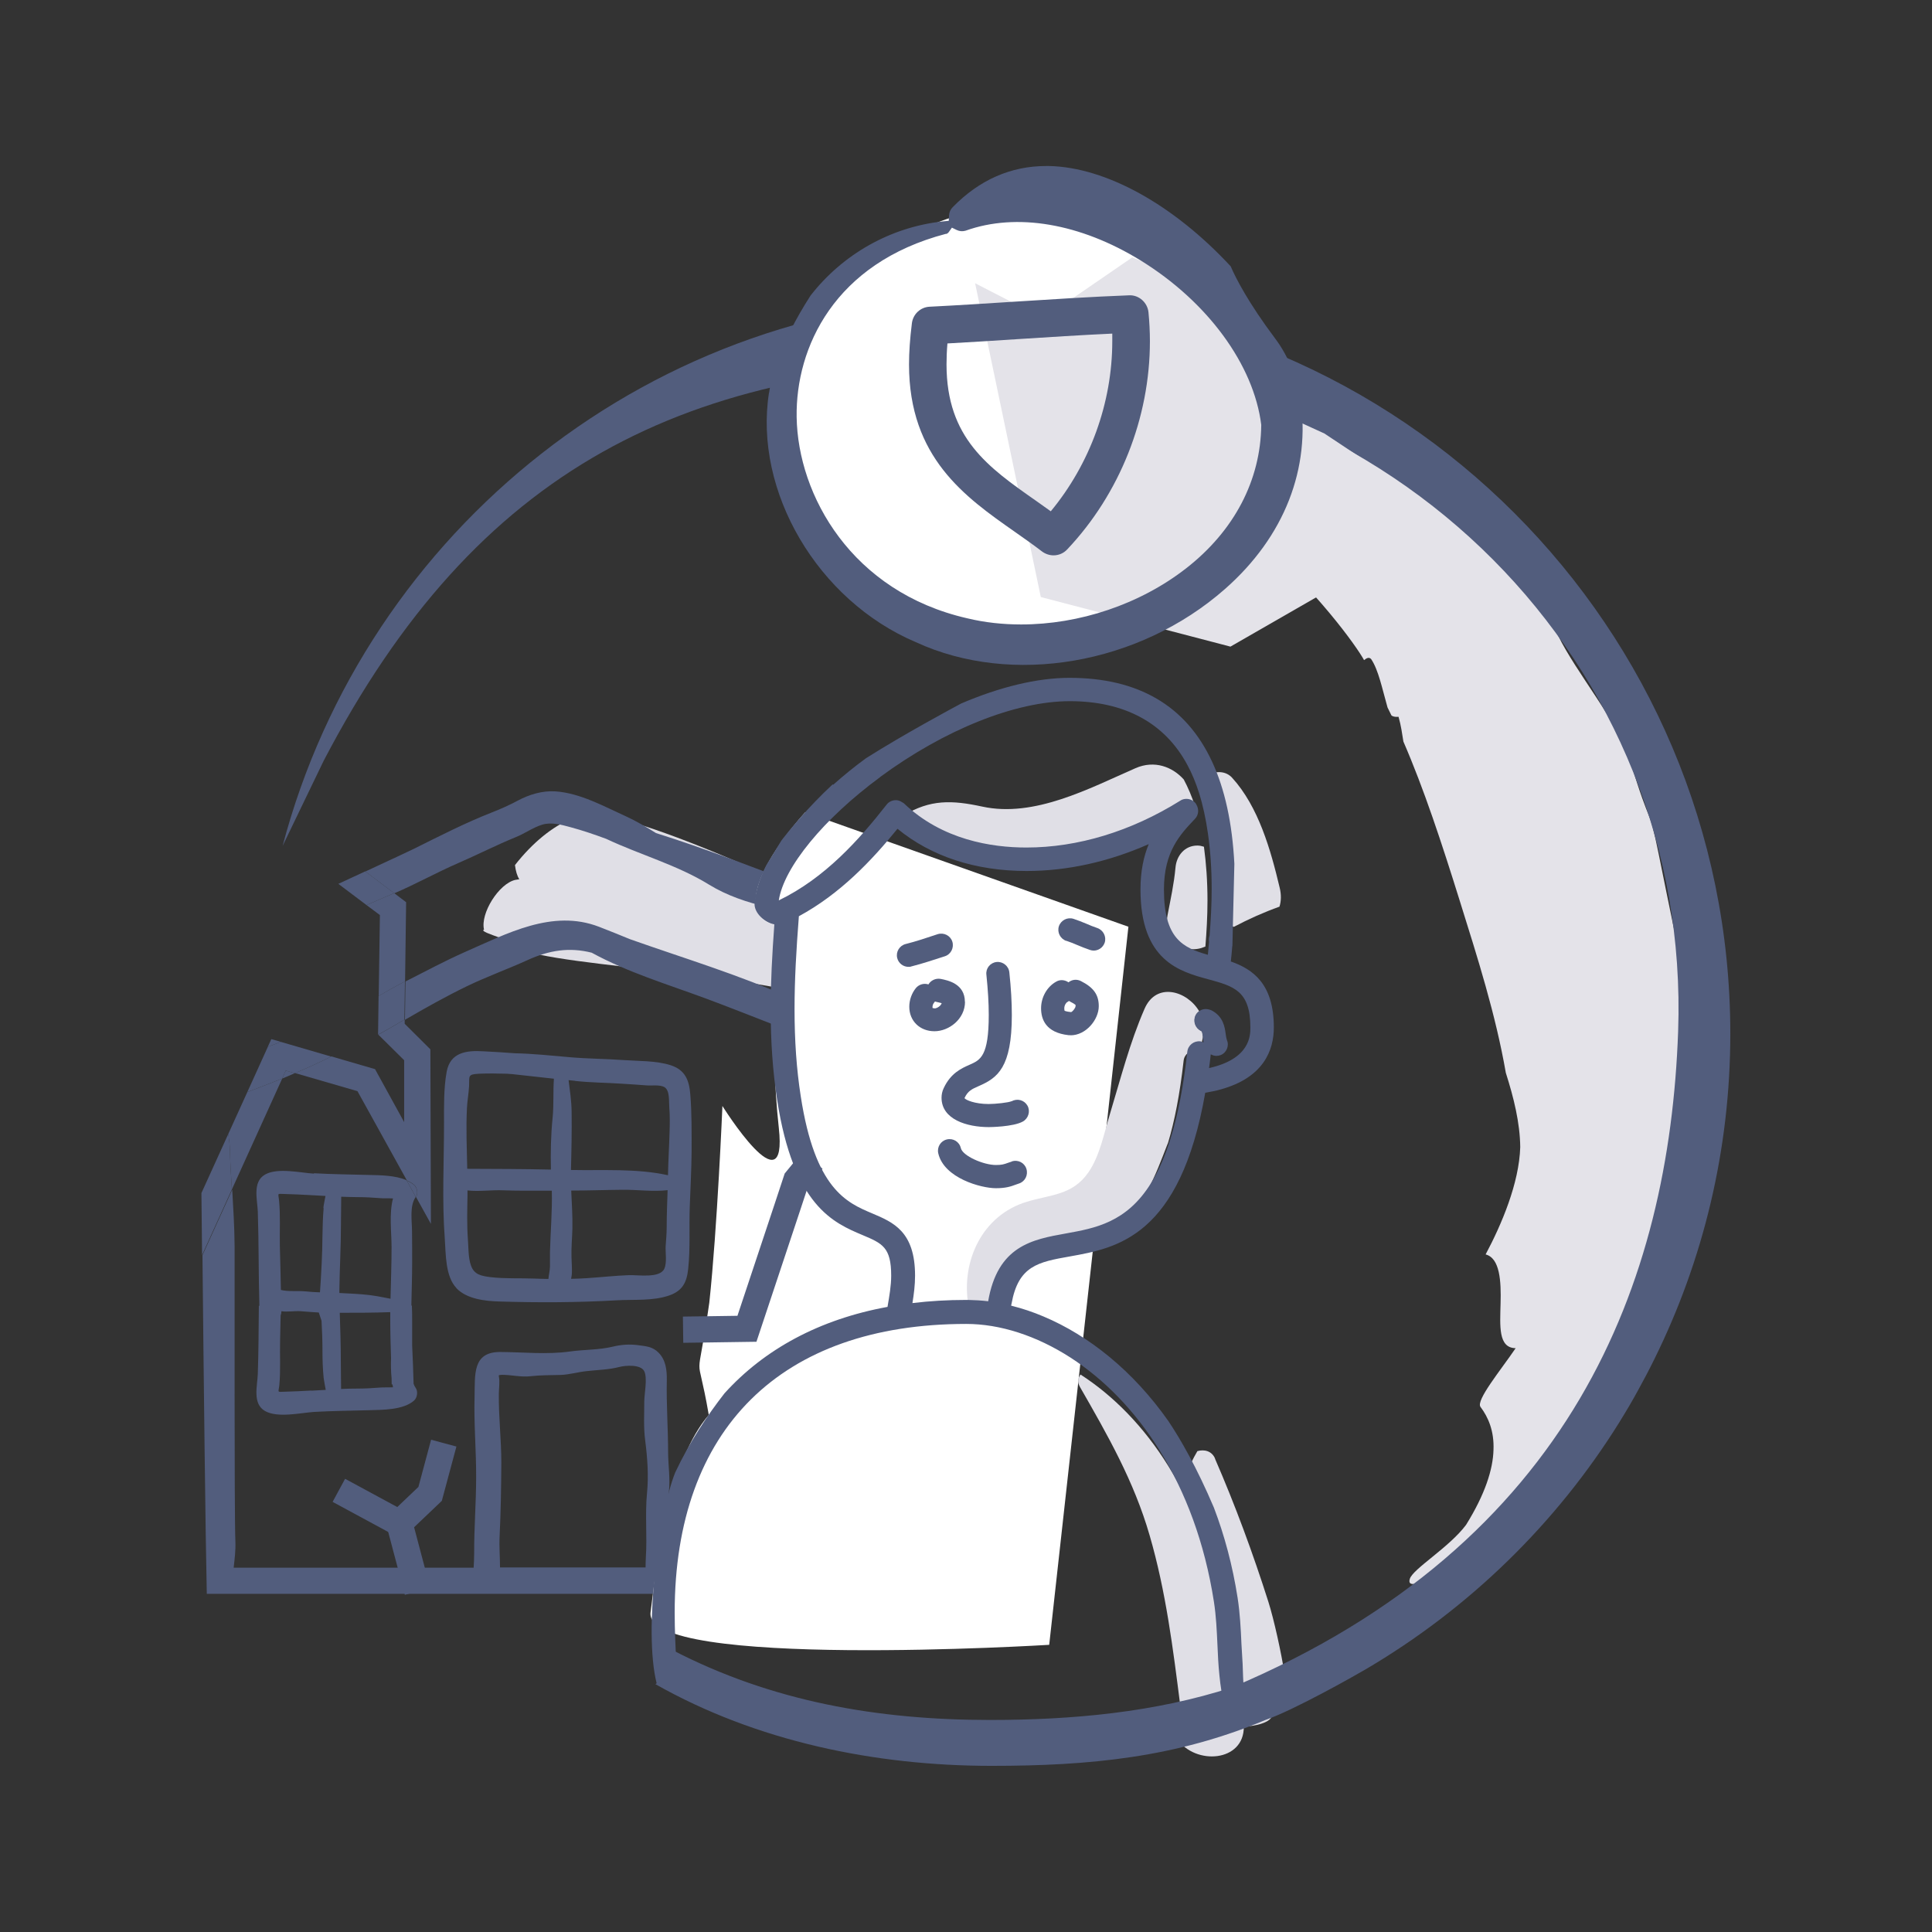 <?xml version="1.0" encoding="UTF-8"?><svg id="Layer_11" xmlns="http://www.w3.org/2000/svg" viewBox="0 0 147.33 147.33"><rect x="0" y="0" width="147.33" height="147.33" fill="#333333" stroke="none"/><defs><style>.cls-1,.cls-2{fill:none;}.cls-3{fill:#fff;}.cls-2{stroke:#525d7d;stroke-miterlimit:10;stroke-width:2px;}.cls-4{fill:#e4e3e9;}.cls-5{fill:#525d7d;}.cls-6{fill:#e0dfe6;}</style></defs><path class="cls-6" d="M39.32,72.23c3,1.67,21.36,1.83,27.97,5.53.02-.44,3.95,1.64,3.92,1.23.6.47,2.81,1.93,2.92,2.89,1.26.71,4.95,2.86,4.9,2.96.15.08.29.16.43.25.88-2.28,1.75-4.13,2.64-5.65-13.55-8.42-27.24-14.83-34.3-16.86-.04-.01-.09-.03-.12-.05-2.38-1.43-5.72.01-8.41,3.44.06.46.16.81.33,1.08-.1.02-.2.03-.31.05-1.25.29-2.67,2.55-2.38,3.79-.55.21,2.97.99,2.42,1.35ZM70.56,74.02c-1.11-.79-2.39-1.72-3.77-2.57,2.21.9,4.35,2.25,6.06,4.13,0,.02-.02.03-.02.05-.77-.6-1.57-1.12-2.27-1.61Z"/><path class="cls-1" d="M47.5,90.74c-1.32.02-2.62.07-3.94.06.04.97.11,1.94.09,2.9-.01.73-.09,1.44-.07,2.17.01.42.05.84.03,1.26,0,.07-.03.24-.06.4.41-.01.81-.03,1.21-.05,1.07-.07,2.13-.19,3.2-.23.74-.02,2.36.24,2.7-.49.21-.46.07-1.21.1-1.69.02-.49.07-.97.08-1.46,0-.95.05-1.89.07-2.83-1.13.12-2.28-.04-3.41-.03Z"/><path class="cls-1" d="M43.55,89.23c2.48.04,4.97-.13,7.4.4.02-1.1.08-2.2.12-3.3.02-.62.03-1.23-.02-1.85-.04-.47.05-1.3-.36-1.56-.34-.21-.99-.11-1.36-.14-.64-.05-1.28-.09-1.92-.13-1.18-.08-2.36-.08-3.54-.21-.16-.02-.33-.04-.49-.05.09.8.22,1.59.23,2.39.02,1.48-.01,2.98-.05,4.46Z"/><path class="cls-1" d="M42.02,89.19c-.04-1.31,0-2.68.13-3.94.1-1.01.03-2,.1-2.99-.91-.1-1.82-.19-2.72-.3-.29-.03-.58-.06-.87-.08-.71-.02-1.43-.04-2.13,0-.89.04-.71.18-.75.95-.03.55-.14,1.09-.16,1.64-.07,1.56,0,3.11.02,4.66,2.12,0,4.25,0,6.38.06Z"/><path class="cls-1" d="M38.36,90.76c-.82-.04-1.83.12-2.72.01,0,.14,0,.27,0,.41-.02,1.12-.05,2.21.03,3.32.05.62.02,1.42.24,2.01.25.69.79.78,1.47.87,1.09.14,2.24.08,3.33.11.36.01.73.02,1.1.03.03-.31.11-.64.12-.94.01-.38,0-.76,0-1.14.03-1.55.17-3.1.14-4.66-1.24,0-2.48.02-3.71-.03Z"/><path class="cls-1" d="M24.59,102.96c0-.75-.04-1.5-.07-2.25-.07-.19-.13-.39-.21-.63-.46-.02-.92-.06-1.38-.1-.48-.04-1,.07-1.47,0,0,.11-.03.22-.06.33-.01.62-.03,1.25-.04,1.87-.02,1.16.05,2.3-.06,3.45-.05.55-.19.51.38.49.69-.02,1.38-.05,2.06-.09.37-.02.73-.04,1.1-.06-.06-.35-.15-.73-.16-.92-.06-.7-.08-1.39-.09-2.1Z"/><path class="cls-1" d="M21.68,91.06c-.58-.02-.44-.06-.38.49.11,1.16.03,2.3.06,3.45.02,1.12.05,2.25.08,3.38.59.14,1.3.05,1.91.11.35.03.71.05,1.07.07.09-1.43.17-2.89.19-4.32,0-.71.02-1.39.09-2.1.02-.19.1-.57.16-.92-.37-.02-.73-.04-1.1-.06-.69-.04-1.37-.07-2.06-.09Z"/><path class="cls-1" d="M29.87,105.57c0-.16-.01-.33-.01-.49-.06-.5-.06-1.01-.04-1.51-.03-.97-.06-1.94-.06-2.91,0-.2,0-.4,0-.6-1.29.05-2.56.05-3.85.05.04,1.22.08,2.44.08,3.66,0,.71.02,1.43.02,2.14,0,0,0,0,0,.01.4-.01.8-.03,1.21-.03.61,0,1.19-.03,1.79-.08.19-.02.61,0,.96-.02-.02-.07-.02-.15-.04-.22h-.06Z"/><path class="cls-1" d="M32.81,80.03l.04,13.31-1.13-2.04s0,.02-.01.03c-.47.68-.28,1.81-.27,2.6,0,.79.01,1.57.01,2.36,0,1.1-.04,2.2-.06,3.3h.04c0,.44.02.87.02,1.31,0,.57,0,1.14,0,1.72.04.98.08,1.95.11,2.93.04.11.09.22.16.32.19.27.12.74-.12.96-.82.73-2.4.71-3.44.74-1.4.04-2.79.05-4.19.13-1.03.06-2.78.48-3.74-.07-.98-.56-.58-1.93-.55-2.83.05-1.73.06-3.46.08-5.19h.04c-.07-2.4-.05-4.8-.12-7.18-.03-.91-.43-2.27.55-2.83.96-.55,2.71-.14,3.74-.07,1.4.08,2.79.09,4.19.13.84.02,2.02.02,2.88.4l-3.77-6.81-4.76-1.38c-.32.13-.64.28-.96.41l-3.84,8.46c.08,1.42.17,2.84.18,4.27.02,2.2-.03,20.36.06,22.56.03.68-.06,1.34-.13,2h18.3c.02-.37.04-.73.04-1.12,0-1.92.15-3.83.15-5.76,0-2.06-.18-4.1-.12-6.16.05-1.67-.18-3.42,1.96-3.41,1.77.01,3.56.21,5.33-.04,1.08-.15,2.17-.11,3.22-.36.64-.15,1.3-.21,1.96-.12.59.08,1.09.1,1.55.56.57.57.66,1.34.64,2.11-.03,1.86.09,3.71.1,5.56,0,1,.17,1.94.06,2.95-.12,1.04-.04,2.08-.04,3.13,0,.89-.11,1.77-.19,2.65h1.63c-.05-.43-.09-.87-.1-1.3-.02-.81.08-1.74.7-2.31.39-.36.89-.57,1.42-.71-.96-.96-2.07-2.26-1.69-3.68.18-.67.67-1.13,1.3-1.39.38-.15.78-.23,1.19-.25.06,0,.12,0,.18,0-.01-.12-.02-.22-.03-.26,0-.08-.02-.16-.02-.24-.37-.46-.45-1.19-.45-1.8-.01-1.55,0-3.13.05-4.68.07-1.84.27-3.59.1-5.49-.11-1.13-.17-2.27.03-3.39.17-.98-.52-3.29.36-4.35.31-.37.8-.51,1.26-.55.58-.05,1.15-.17,1.74-.2,1.43-.06,2.9.06,4.34.07.73,0,1.46-.02,2.19.02,1.29.06,3.21-.25,3.38,1.45.1.94-.11,1.9-.19,2.84-.03.39-.03.76,0,1.13.04.76,0,2-.04,2.76-.14,2.16-.16,4.39-.48,6.55.78.21,1.43.71,1.94,1.37.08.1.33.57.56.94-.16-.54-.08-1.17-.07-1.74,0-.94.04-1.89.17-2.82.17-1.23.03-2.32-.02-3.53-.04-1.14.01-2.29.02-3.43.01-2.62.18-5.22.18-7.84,0-.96.07-1.91.14-2.87.03-.39.05-.81.13-1.2-2.64-.93-5.19-2.08-7.83-3.04-3.05-1.11-6.04-2.35-9.08-3.47-2.95-1.09-5.91-1.98-8.67-3.48-1.71-.43-3.23-.19-4.88.56-1.54.7-3.13,1.27-4.66,2.01-1.59.77-3.17,1.66-4.7,2.55v.32s1.96,1.95,1.96,1.95ZM33.86,85.7c0-1.28-.02-2.69.2-3.95.27-1.49,1.5-1.65,2.8-1.57.81.05,1.61.1,2.41.15,1.4.03,2.8.18,4.18.3,1.37.12,2.74.12,4.11.22,1.15.08,2.48.04,3.58.39,1.1.35,1.41,1.11,1.5,2.22.11,1.46.1,2.9.1,4.36,0,1.4-.09,2.8-.14,4.2-.06,1.58.05,3.16-.12,4.74-.11.99-.41,1.67-1.42,2.03-1.28.45-2.73.3-4.06.38-2.97.17-5.93.17-8.9.09-1.09-.03-2.49-.18-3.29-1.01-.86-.89-.81-2.58-.89-3.73-.21-2.92-.06-5.88-.06-8.81Z"/><path class="cls-1" d="M26.01,91.27s0,0,0,.01c0,.71-.02,1.42-.02,2.14,0,1.68-.09,3.34-.12,5.02,0,.06,0,.11,0,.17.76.03,1.56.07,2.31.16.54.06,1.06.18,1.59.28.03-1.31.07-2.62.08-3.93,0-1.12-.2-2.55.11-3.72-.34-.02-.76,0-.96-.02-.6-.05-1.18-.08-1.79-.08-.4,0-.81-.01-1.21-.03Z"/><path class="cls-1" d="M66.39,99.8c-.47.03-.95,0-1.4.03-.9.04-1.81.06-2.72.06-.02.82-.04,1.64-.02,2.46.01.6.16,1.46.09,2.21.39.09.75.23,1.08.45.14.09.31.31.47.44.04-.02.12-.07.2-.2.51-.78,1.33-1.38,2.24-1.55,0-.03-.02-.07-.02-.1-.09-.59,0-1.2.02-1.79.02-.67.04-1.34.05-2.01Z"/><path class="cls-1" d="M64.28,90.66c-.74,0-1.47,0-2.21.01-.14,2.43.26,4.9.24,7.34,0,.12,0,.24,0,.36,1.11.03,2.29-.06,3.42.06.28-.27.42-.4.7-.67,0-.66.14-1.31.14-1.96,0-.64-.17-1.27-.14-1.92.04-.95.36-2.14.3-3.16-.79.09-1.59-.07-2.42-.07Z"/><path class="cls-1" d="M56.84,99.75c-.02.94-.05,1.88-.1,2.82-.09,1.37.01,2.75-.01,4.12.14.12.2.18.34.3.36-.08.74-.08,1.11-.02.24.04.49.16.73.28,0-.18,0-.36.02-.53.09-.54.28-1.1.66-1.51.29-.31.66-.51,1.06-.63-.07-.94.07-2,.06-2.87,0-.63.01-1.25.04-1.88-.55-.03-1.09-.05-1.64-.04-.73.02-1.53.08-2.26-.05Z"/><path class="cls-1" d="M60.73,90.6c-.62.21-1.56-.06-2.31.05-.27.04-.5.16-.77.2-.26.03-.62-.1-.85,0-.1.05-.07.06-.02.39.06.33.01.76.02,1.09.02.69.03,1.38.03,2.07,0,1.26.02,2.52.02,3.77.73-.08,1.55.08,2.25.07.57,0,1.14.02,1.7.06.01-.37.02-.73.02-1.1,0-2.11-.35-4.37.06-6.46-.1-.08-.06-.05-.16-.13Z"/><path class="cls-1" d="M49.14,106.88c0-.58.25-1.77,0-2.3-.26-.54-1.42-.45-1.89-.33-.86.22-1.65.22-2.52.32-.66.07-1.31.27-1.98.29-.8.02-1.53.01-2.31.1-.7.08-1.44-.11-2.15-.11-.07,0-.16.02-.24.03,0,.04,0,.07,0,.09.09.4,0,.93,0,1.34-.02,1.76.2,3.48.19,5.24,0,1.88-.03,3.73-.13,5.6-.04.79.03,1.59.03,2.39h11.1c0-.25,0-.5.02-.75.1-1.64-.07-3.29.09-4.92.13-1.34.04-2.68-.14-4.01-.13-.98-.07-1.98-.07-2.97Z"/><path class="cls-1" d="M30.89,74.84s.05-.03.07-.04c1.48-.75,2.93-1.53,4.44-2.2,3.21-1.42,6.69-3.31,10.24-1.94.8.31,1.59.62,2.37.95,4.1,1.45,8.29,2.71,12.25,4.48,2.26,1.01,4.68,1.63,6.98,2.56,2.38.97,4.76,1.91,7.15,2.86.86.34,1.9.55,2.68,1.04.09,0,.19.02.28.03.13-.15.26-.42.36-.58.38-.62.66-1.23.9-1.91.32-.9.94-2.02.07-2.75-.47-.4-1.1-.55-1.66-.78-.61-.25-1.21-.55-1.82-.81-2.58-1.08-5.13-2.28-7.76-3.26-1.12-.42-2.26-.78-3.39-1.18-1.87-.66-3.58-1.68-5.54-2.14-1.56-.37-3.1-.88-4.47-1.72-2.43-1.5-5.25-2.27-7.84-3.49-.89-.33-1.79-.64-2.69-.88-.71-.19-1.47-.42-2.2-.2-.69.21-1.33.67-2.01.95-1.49.6-2.9,1.33-4.37,1.97-1.66.72-3.23,1.6-4.89,2.31l.91.69-.08,6.04Z"/><path class="cls-5" d="M23.95,89.5c-1.03-.06-2.78-.48-3.74.07-.98.56-.58,1.93-.55,2.83.08,2.39.05,4.79.12,7.18h-.04c-.02,1.73-.02,3.46-.08,5.19-.03.91-.43,2.27.55,2.83.96.55,2.71.14,3.74.07,1.4-.08,2.79-.09,4.19-.13,1.04-.03,2.62-.01,3.44-.74.24-.22.31-.69.12-.96-.07-.1-.12-.2-.16-.32-.02-.98-.07-1.95-.11-2.93,0-.57,0-1.14,0-1.72,0-.44,0-.87-.02-1.31h-.04c.02-1.1.06-2.2.06-3.3,0-.79,0-1.57-.01-2.36,0-.79-.2-1.92.27-2.6,0,0,0-.02.01-.03l-.7-1.27c-.86-.38-2.04-.38-2.88-.4-1.4-.04-2.79-.05-4.19-.13ZM23.74,106.04c-.69.04-1.37.07-2.06.09-.58.02-.44.06-.38-.49.11-1.16.03-2.3.06-3.45.01-.62.03-1.25.04-1.87.04-.11.06-.22.06-.33.47.07.99-.03,1.47,0,.46.04.92.07,1.38.1.08.23.15.44.21.63.04.75.07,1.5.07,2.25,0,.71.02,1.39.09,2.1.02.19.1.57.16.92-.37.02-.73.04-1.1.06ZM24.68,92.13c-.06.7-.08,1.39-.09,2.1-.01,1.43-.09,2.89-.19,4.32-.36-.01-.71-.03-1.07-.07-.61-.06-1.33.03-1.91-.11-.02-1.13-.05-2.25-.08-3.38-.02-1.16.05-2.3-.06-3.45-.05-.55-.19-.51.38-.49.69.02,1.38.05,2.06.09.37.02.73.04,1.1.06-.06.35-.15.73-.16.92ZM29.01,105.81c-.6.05-1.18.08-1.79.08-.4,0-.81.01-1.21.03,0,0,0,0,0-.01,0-.71-.02-1.42-.02-2.14,0-1.22-.04-2.44-.08-3.66,1.29,0,2.56,0,3.85-.05,0,.2,0,.4,0,.6,0,.97.03,1.94.06,2.91-.02.51-.01,1.02.04,1.51,0,.16.01.33.01.49h.06c.02.07.02.15.04.22-.34.02-.76,0-.96.02ZM29.97,91.39c-.31,1.17-.11,2.59-.11,3.72,0,1.31-.05,2.62-.08,3.93-.53-.1-1.05-.21-1.59-.28-.76-.09-1.55-.12-2.31-.16,0-.06,0-.11,0-.17.02-1.67.12-3.34.12-5.02,0-.71.02-1.43.02-2.14,0,0,0,0,0-.01.4.01.8.03,1.21.03.61,0,1.19.03,1.79.08.19.02.61,0,.96.02Z"/><path class="cls-5" d="M21.52,82.25c.32-.13.64-.27.96-.41l-.69-.2-.27.61Z"/><path class="cls-5" d="M81.05,75.92c-.91-1.09-2.11-1.41-3.33-1.98-5.35-2.48-10.98-4.25-16.47-6.35-3.72-1.42-7.43-2.87-11.22-4.06-.74-.46-1.49-.91-2.28-1.27-1.68-.76-3.5-1.78-5.38-1.91-1-.07-1.99.23-2.88.7-.65.35-1.33.65-2.02.92-1.99.78-3.98,1.8-5.91,2.76-.29.14-1.73.82-3.7,1.73l2.21,1.66c1.66-.71,3.23-1.59,4.89-2.31,1.47-.64,2.88-1.36,4.37-1.97.68-.27,1.32-.74,2.01-.95.73-.22,1.49.01,2.2.2.89.24,1.8.55,2.69.88,2.59,1.22,5.41,1.99,7.84,3.49,1.37.84,2.9,1.35,4.47,1.72,1.96.46,3.67,1.48,5.54,2.14,1.13.4,2.27.76,3.39,1.18,2.63.98,5.17,2.18,7.76,3.26.61.26,1.21.55,1.82.81.56.23,1.18.38,1.66.78.87.73.25,1.85-.07,2.75-.24.68-.52,1.29-.9,1.91-.1.15-.23.42-.36.58-.09,0-.19-.02-.28-.03-.79-.49-1.82-.7-2.68-1.04-2.38-.95-4.77-1.89-7.15-2.86-2.29-.93-4.72-1.55-6.98-2.56-3.96-1.77-8.15-3.03-12.25-4.48-.79-.33-1.58-.64-2.37-.95-3.55-1.36-7.02.53-10.24,1.94-1.51.67-2.96,1.45-4.44,2.2-.03.01-.05.03-.07.04l-.04,2.92c1.53-.89,3.11-1.78,4.7-2.55,1.53-.74,3.12-1.31,4.66-2.01,1.65-.75,3.17-.99,4.88-.56,2.75,1.5,5.72,2.39,8.67,3.48,3.04,1.13,6.03,2.37,9.08,3.47,2.64.96,5.18,2.11,7.83,3.04-.08.4-.1.82-.13,1.2-.07.95-.14,1.91-.14,2.87,0,2.62-.16,5.22-.18,7.84,0,1.14-.06,2.29-.02,3.43.05,1.21.19,2.3.02,3.53-.13.93-.16,1.88-.17,2.82,0,.57-.08,1.2.07,1.74-.23-.37-.48-.84-.56-.94-.51-.66-1.16-1.17-1.94-1.37.33-2.16.35-4.39.48-6.55.05-.76.09-2,.04-2.76-.02-.37-.03-.74,0-1.13.08-.94.29-1.89.19-2.84-.17-1.7-2.09-1.39-3.38-1.45-.73-.04-1.46-.02-2.19-.02-1.43,0-2.91-.13-4.34-.07-.58.03-1.15.15-1.74.2-.46.04-.95.18-1.26.55-.88,1.06-.19,3.37-.36,4.35-.2,1.12-.14,2.26-.03,3.39.18,1.9-.02,3.65-.1,5.49-.06,1.55-.07,3.13-.05,4.68,0,.61.08,1.34.45,1.8,0,.08.01.16.02.24,0,.04.01.14.03.26-.06,0-.12,0-.18,0-.41.01-.81.1-1.19.25-.63.26-1.12.72-1.3,1.39-.37,1.43.73,2.72,1.69,3.68-.53.14-1.03.35-1.42.71-.63.58-.72,1.51-.7,2.31,0,.43.05.86.1,1.3h-1.63c.08-.88.18-1.77.19-2.65,0-1.05-.08-2.08.04-3.13.11-1.01-.05-1.95-.06-2.95,0-1.85-.14-3.7-.1-5.56.01-.77-.07-1.54-.64-2.11-.46-.46-.96-.48-1.55-.56-.66-.09-1.31-.04-1.96.12-1.05.25-2.14.21-3.22.36-1.77.25-3.56.05-5.33.04-2.14-.01-1.92,1.74-1.96,3.41-.06,2.06.13,4.1.12,6.16,0,1.93-.16,3.84-.15,5.76,0,.38-.02.75-.04,1.12h-18.3c.07-.66.16-1.32.13-2-.09-2.2-.05-20.36-.06-22.56-.01-1.43-.1-2.85-.18-4.27l-2.27,5c.09,9.04.23,21.44.33,25.82h56.26c.55,0,1-.45,1-1s-.45-1-1-1h-17.42c-.08-.43-.16-.86-.2-1.3-.08-.91.29-.97,1.11-1.14,1.01-.2,2.04-.31,3.07-.42,2.15-.24,4.31-.38,6.48-.38,2.08,0,4.16.06,6.24.16,1.72.08,1.42-1.33,1.42-1.33,0-.35-.27-.64-.63-.68,0,0-.01,0-.02,0-1.97-.18-3.94-.35-5.92-.3-3.42.09-6.75.26-10.11.77.07-.87-.52-1.48-1-2.19-.07-.1-.42-.52-.32-.67.11-.16.68-.12.85-.11.4.02.8.18,1.21.07,1.09-.3.86-1.45.65-2.27-.44-1.77,1.29-.42,2.1-.29.56.09.97-.14,1.18-.67.26-.65-.28-2.01.38-2.45.7-.47,1.46.38,1.94.73,1.72,1.25,2.17-1.08,3.53-1.48,1.84-.53,1.9,2.67,3.61,2.74.85.04,1.41-.81,2.27-.63.11.02.2.06.28.1v-1.81s-.03-.01-.05-.01c.03-.12.04-.25.05-.38v-11.99h.15c0-2.29.03-9.14-.08-10.18,0,0,0,0,0,0,.66.26,1.31.53,1.95.81,1.03.44,1.93,1,3.11.85,1.08-.14,1.67-1.06,2.19-1.93.55-.92,1.03-1.89,1.36-2.91.49-1.53.71-3.06-.34-4.32ZM49.34,113.86c-.16,1.63.02,3.28-.09,4.92-.02.25-.01.5-.02.75h-11.1c0-.79-.07-1.59-.03-2.39.09-1.87.12-3.73.13-5.6,0-1.76-.21-3.48-.19-5.24,0-.41.09-.94,0-1.34,0-.02,0-.05,0-.09.08-.01.17-.03.24-.03.71,0,1.45.19,2.15.11.79-.09,1.52-.08,2.31-.1.67-.02,1.32-.22,1.98-.29.87-.1,1.66-.1,2.52-.32.46-.12,1.63-.21,1.89.33.26.54,0,1.72,0,2.3,0,.99-.06,1.99.07,2.97.17,1.33.27,2.68.14,4.01ZM60.71,101.72c0,.86-.14,1.92-.06,2.87-.4.11-.77.31-1.06.63-.38.41-.57.97-.66,1.51-.03.17-.03.34-.02.53-.25-.12-.5-.24-.73-.28-.37-.07-.75-.07-1.11.02-.14-.12-.2-.18-.34-.3.03-1.37-.07-2.75.01-4.12.06-.94.09-1.88.1-2.82.74.13,1.53.07,2.26.05.55-.01,1.09.01,1.64.04-.02.62-.04,1.25-.04,1.88ZM60.83,97.19c0,.37,0,.74-.02,1.1-.56-.04-1.13-.07-1.7-.06-.7.01-1.52-.14-2.25-.07,0-1.25-.01-2.51-.02-3.77,0-.69,0-1.38-.03-2.07-.01-.33.03-.76-.02-1.09-.06-.33-.08-.34.02-.39.23-.11.59.03.85,0,.27-.04.5-.16.77-.2.75-.11,1.69.16,2.31-.05.1.08.06.05.16.13-.42,2.09-.06,4.35-.06,6.46ZM66.32,103.6s.01.07.02.1c-.91.17-1.74.77-2.24,1.55-.09.13-.16.18-.2.2-.16-.12-.34-.34-.47-.44-.33-.23-.7-.37-1.08-.45.07-.75-.08-1.61-.09-2.21-.01-.82,0-1.64.02-2.46.9,0,1.81-.02,2.72-.06.45-.02.94,0,1.4-.03-.01.67-.03,1.34-.05,2.01-.02.59-.11,1.2-.02,1.79ZM66.55,95.81c0,.65-.13,1.3-.14,1.96-.28.27-.42.4-.7.67-1.13-.12-2.31-.03-3.42-.06,0-.12,0-.24,0-.36.02-2.43-.38-4.91-.24-7.34.74,0,1.47-.01,2.21-.01.84,0,1.63.16,2.42.07.07,1.02-.26,2.21-.3,3.16-.02.65.14,1.27.14,1.92Z"/><path class="cls-5" d="M34.81,98.24c.8.83,2.2.98,3.29,1.01,2.97.09,5.93.08,8.9-.09,1.33-.08,2.78.07,4.06-.38,1.01-.36,1.32-1.03,1.42-2.03.17-1.57.06-3.16.12-4.74.05-1.4.13-2.8.14-4.2,0-1.46.02-2.9-.1-4.36-.09-1.1-.4-1.86-1.5-2.22-1.1-.35-2.43-.31-3.58-.39-1.37-.1-2.74-.1-4.11-.22-1.39-.12-2.79-.27-4.18-.3-.8-.06-1.6-.11-2.41-.15-1.3-.08-2.53.08-2.8,1.57-.23,1.26-.2,2.67-.2,3.95,0,2.93-.16,5.89.06,8.81.08,1.15.04,2.84.89,3.73ZM50.84,93.6c0,.49-.05.97-.08,1.46-.02.48.11,1.23-.1,1.69-.34.74-1.95.47-2.7.49-1.07.04-2.14.16-3.2.23-.4.03-.8.04-1.21.05.03-.16.06-.33.06-.4.02-.42-.02-.84-.03-1.26-.02-.73.05-1.44.07-2.17.02-.97-.05-1.94-.09-2.9,1.32,0,2.62-.05,3.94-.06,1.14-.01,2.29.16,3.41.03-.03.94-.07,1.89-.07,2.83ZM43.86,82.43c1.18.13,2.36.13,3.54.21.64.04,1.28.08,1.92.13.37.03,1.02-.07,1.36.14.41.26.32,1.08.36,1.56.05.62.04,1.22.02,1.85-.03,1.1-.1,2.2-.12,3.3-2.42-.53-4.92-.35-7.4-.4.04-1.48.07-2.98.05-4.46-.01-.8-.13-1.59-.23-2.39.16.02.33.03.49.05ZM41.94,95.45c0,.38,0,.76,0,1.14-.01.3-.09.63-.12.94-.37,0-.74-.02-1.1-.03-1.1-.04-2.25.02-3.33-.11-.68-.09-1.22-.18-1.47-.87-.22-.6-.19-1.39-.24-2.01-.08-1.12-.05-2.21-.03-3.32,0-.14,0-.27,0-.41.88.1,1.9-.05,2.72-.01,1.24.05,2.48.02,3.71.03.04,1.55-.1,3.11-.14,4.66ZM35.61,84.47c.03-.55.13-1.09.16-1.64.04-.77-.14-.9.75-.95.69-.03,1.41-.02,2.13,0,.29.02.58.04.87.08.91.1,1.82.2,2.72.3-.07.99,0,1.97-.1,2.99-.13,1.26-.16,2.63-.13,3.94-2.13-.05-4.26-.05-6.38-.06-.03-1.55-.1-3.1-.02-4.66Z"/><path class="cls-5" d="M28.85,78.9l1.97,1.95v4.72s-2.22-4.04-2.22-4.04l-3.33-.97c-.91.46-1.83.88-2.77,1.27l4.76,1.38,3.77,6.81c.21.09.4.2.56.34.23.21.3.65.14.93l1.13,2.04-.04-13.31-1.96-1.95v-.32c-.06.03-.12.07-.18.1-.6.35-1.2.71-1.82,1.04Z"/><path class="cls-5" d="M20.69,79.24l-.27.59c.33-.13.66-.25,1-.38l-.73-.21Z"/><path class="cls-5" d="M27.95,69.02l1.02.76-.09,6.17c.67-.38,1.33-.77,2.01-1.11l.08-6.04-.91-.69s-.05.02-.07.03c-.57.24-1.29.55-2.04.88Z"/><path class="cls-5" d="M18.86,83.28l-1.45,3.19c.06.4.11.81.12,1.22.03,1.01.09,2.01.15,3.02l3.84-8.46c-.88.35-1.77.69-2.66,1.03Z"/><path class="cls-5" d="M31.58,90.37c-.16-.14-.36-.25-.56-.34l.7,1.27c.17-.28.1-.72-.14-.93Z"/><path class="cls-5" d="M20.42,79.84l-1.56,3.44c.89-.34,1.78-.68,2.66-1.03l.27-.61.69.2c.94-.39,1.87-.81,2.77-1.27l-3.84-1.12c-.33.13-.66.26-1,.38Z"/><path class="cls-5" d="M28.84,78.89h0c.62-.32,1.22-.68,1.82-1.03.06-.03.12-.07.18-.1l.04-2.92c-.68.35-1.34.73-2.01,1.11l-.04,2.94Z"/><path class="cls-5" d="M27.95,69.02c.74-.33,1.47-.63,2.04-.88.02-.01.05-.02.07-.03l-2.21-1.66c-.64.3-1.32.61-2.05.95l2.15,1.62Z"/><path class="cls-5" d="M17.53,87.69c-.01-.41-.06-.82-.12-1.22l-2.05,4.51c.01,1.4.03,3,.05,4.73l2.27-5c-.06-1-.12-2.01-.15-3.02Z"/><polyline class="cls-2" points="31.84 121.36 30.46 116.15 32.8 113.92 33.84 110.05"/><line class="cls-2" x1="25.84" y1="113.65" x2="30.46" y2="116.15"/><path class="cls-3" d="M61.4,61.95s-2.97,3.19-3.64,5.79,1.31,2.75,1.31,2.75c0,0-.38,9.19.32,15.52s-4.3-1.67-4.3-1.67c0,0-.39,9.32-1,15-1,7-1,3-.04,8.56-2.96,3.44-3.91,10.69-4.44,15.06s30.4,2.47,30.4,2.47l3.78-34.14,2.26-20.62-24.65-8.73Z"/><path class="cls-6" d="M94.8,130.53c.13.48-.36,0-.84.14-.4.11-.6.88-.8.54-1.11.5-2.24.97-3.4,1.39,1.39,2.04,5.12,1.77,5.09-.93.94-.05,1.8-.28,2.07-.66.49-.7.84-1.44.99-2.25-1.02.6-2.07,1.17-3.13,1.69,0,.03,0,.05.02.08Z"/><path class="cls-6" d="M93.14,123.1c-1.39-8.9-5.78-15.08-10.74-18.28-.19.25-.25.58-.06.92,2.13,3.71,4.13,7.2,5.33,11.35,1.24,4.26,1.78,8.62,2.34,13.01,1.2-.44,2.79.11,3.95-.43-.07-.76-.52-2.58-.56-3.33-.05-1.07-.1-2.18-.27-3.24Z"/><path class="cls-4" d="M104.02,50.34c.19-.15.37-.26.54-.08.56.83.84,2.25,1.25,3.69.1.21.2.41.3.61.18.13.4.11.54.1.19.67.28,1.32.37,1.89,1.57,3.62,2.92,7.73,4.29,12.12,1.37,4.38,2.74,8.67,3.52,13.14.6,1.88,1.08,3.81,1.1,5.66-.08,2.76-1.43,5.92-2.64,8.19,1.09.28,1.19,2.03,1.14,3.75-.04,1.71-.19,3.38,1.15,3.4-1.14,1.68-3.05,3.98-2.68,4.48.58.77,1.05,1.82.99,3.28-.04,1.47-.63,3.36-2.09,5.71-1.28,1.72-4.06,3.36-4.29,4.12-.37,1.22,2.79-.9,2.42.31,2.8-2.56,5.66-5.35,8.37-8.63,2.7-3.25,5.25-7.05,7.2-11.42.96-2.19,1.74-4.56,2.29-6.91.56-2.36.87-4.71,1.02-6.99.31-4.57,0-8.88-.46-12.93-.39-1.36-1.04-4.64-1.85-8.64-.82-4.03-.51-1.63-2.22-7.27-.86-2.81-4.11-6.66-5.46-9.45-1.34-2.78-2.98-5.44-4.76-7.71-3.58-4.57-7.37-6.5-9.49-8.1l-.82-.51c-4.8-3.37-14.96-6.71-19.39-7.26-2.09-.15-4.2-.12-6.25-.05.78.58,1.5,1.18,2.1,1.74-1.91-.63-3.81-1.17-4.64-.98-4.29-.12-2.23,1.55-1.09,3.4.93.92,4-5.21,5.52-4.1-1.21-.36-1.83-.52-3.05-.87-.29.57,3.86.66,2.75,1.44-1.11-.55-2.53-.51-3.75-.84.23.92,4.15,1.38,3.74,2.15-.68,0-3.13-1.99-3.62-1.03-.09.19,1.11.53,1.72.7-3.83-.63-6.12-.14-2.97,1.79-1.17-.32-2.76-1.14-4.06-1.3,0,0,0,.01,0,.02.62.18,1.66.64,2.24.79l-2.14-.56c.08.17.18.34.28.51.51.25,1.02.48,1.58.62l-1.42-.37c.28.41.62.83.99,1.23,1.53,1.05,2.88,2.4,3.75,2.65,15.64,1.15,26.86,16.44,27.98,18.51Z"/><path class="cls-6" d="M81.16,94.49c2.18-.39,4.54-.81,6.37-3.76.59-1.08,1.03-2.27,1.48-3.43.02-.05.04-.1.06-.14.5-1.66.9-3.71,1.19-6.27.05-.49.49-.83.98-.78.09.01.17.05.25.08.09-.38.18-.76.25-1.14-.05-.39-.07-.4-.15-.44-.44-.22-.61-.75-.4-1.19.06-.13.16-.22.26-.3-.91-1.56-3.27-2.27-4.17-.19-1.13,2.59-1.82,5.32-2.64,8.02-.44,1.44-.77,3.2-1.64,4.45-1.21,1.75-2.87,1.69-4.69,2.24-3.41,1.03-5.02,4.52-4.47,7.86.49,0,.99.04,1.5.1.71-4.18,3.31-4.66,5.83-5.11Z"/><path class="cls-6" d="M91.13,61.49c-.24-.75-.53-1.43-.86-2.05-.85-.95-2.22-1.5-3.68-.86-3.52,1.54-7.71,3.79-11.68,2.93-2.31-.5-3.98-.56-6.01.68.04.03.09.05.13.08,2.86,2.74,6.57,3.31,9.17,3.31,3.85,0,7.84-1.21,11.53-3.51.14-.09.31-.13.47-.13.26,0,.51.11.69.33.03.04.04.08.07.12.12-.29.18-.59.18-.91Z"/><path class="cls-6" d="M93.8,70.56c.09.05.19.08.29.12,1.12-.59,2.28-1.11,3.48-1.54.13-.42.15-.91.01-1.47-.68-2.86-1.61-6.16-3.63-8.37-.49-.53-1.27-.52-1.84-.18,1.15,2.47,1.73,5.66,1.73,9.57,0,.63-.02,1.25-.05,1.87Z"/><path class="cls-6" d="M89.64,66.16c-.11,1.22-.37,2.4-.6,3.6-.24,1.23.42,2.44,1.74,2.61.39.05.78-.03,1.14-.19,0,0,0,0,0,0,.09-1.11.16-2.3.16-3.5,0-1.49-.1-2.85-.27-4.11-.16-.05-.32-.09-.5-.09-.97,0-1.59.77-1.67,1.68Z"/><path class="cls-6" d="M92.66,111.23c-.25-.59-.83-.72-1.35-.57-.34.58-.66,1.23-.95,1.98,0,0,0,.01,0,.02,0,.07,0,.14,0,.2,1.7,3.05,3.01,6.66,3.66,10.85.18,1.17.23,2.32.29,3.44.02.51.05,1.01.08,1.51,1.2-.62,2.43-.27,3.57-.99-.24-1.58-.81-4.18-1.24-5.53-1.17-3.68-2.53-7.37-4.07-10.91Z"/><path class="cls-5" d="M77.13,83.98c-.23.1-1.2.21-1.74.21-1.05,0-1.76-.31-1.84-.45.26-.56.57-.69,1.09-.92,1.43-.62,2.52-1.41,2.52-5.41,0-.99-.06-2.03-.19-3.26-.05-.49-.5-.84-.97-.79-.49.05-.84.49-.78.97.12,1.17.18,2.14.18,3.07,0,3.15-.64,3.43-1.45,3.79-.61.27-1.45.63-1.99,1.8-.11.23-.16.48-.16.72,0,1.66,1.94,2.24,3.61,2.24.02,0,1.86-.01,2.6-.43.42-.24.58-.79.34-1.21-.24-.42-.77-.57-1.2-.33Z"/><path class="cls-5" d="M77.15,88.58c-.1.03-.19.06-.27.09-.33.12-.48.17-.94.17-.94,0-2.53-.69-2.67-1.29-.11-.48-.58-.77-1.06-.66-.48.11-.77.59-.66,1.06.44,1.9,3.28,2.66,4.39,2.66.77,0,1.14-.13,1.54-.28l.23-.08c.46-.15.71-.65.56-1.12s-.65-.72-1.12-.56Z"/><path class="cls-5" d="M73.58,76.4c0-1.38-1.29-1.64-1.84-1.75-.38-.07-.76.11-.94.42-.33-.11-.71-.01-.95.27-.32.39-.51.91-.51,1.43,0,1.09.81,1.87,1.92,1.87s2.33-.93,2.33-2.25ZM71.26,76.89c-.09,0-.13-.02-.14-.02,0,0-.01-.02-.01-.08,0-.1.04-.23.1-.3.03-.04.06-.08.09-.12.03.01.07.02.1.03.08.02.28.06.41.1-.06.21-.36.4-.55.4Z"/><path class="cls-5" d="M81.64,78.95c1.19,0,2.15-1.21,2.15-2.22,0-.88-.4-1.43-1.37-1.92-.32-.16-.68-.11-.94.1-.27-.19-.64-.23-.94-.05-.7.39-1.15,1.19-1.15,2.03s.36,1.86,2.1,2.05c.05,0,.1,0,.15,0ZM81.16,76.9c0-.22.12-.43.24-.49.04-.02.08-.05.12-.08.04.03.08.05.12.07.28.14.37.23.38.23,0,.01,0,.04,0,.1-.01.16-.26.45-.35.45-.39-.04-.48-.1-.49-.11,0,0-.02-.05-.02-.18Z"/><path class="cls-5" d="M72.06,72.92c.46-.15.71-.66.56-1.12-.15-.46-.65-.71-1.12-.56-.84.28-1.64.55-2.44.75-.47.12-.76.6-.64,1.07.1.4.46.67.86.67.07,0,.14,0,.21-.03.87-.22,1.73-.51,2.57-.78Z"/><path class="cls-5" d="M81.31,71.74c.3.1.57.21.85.33.31.13.63.26.96.37.09.03.19.05.28.05.37,0,.71-.23.84-.6.15-.46-.1-.96-.56-1.12-.29-.1-.57-.21-.84-.33-.32-.13-.63-.26-.97-.37-.47-.15-.96.1-1.12.56-.15.46.1.96.56,1.12Z"/><path class="cls-5" d="M75.83,22.67c-26.01,0-47.93,17.79-54.28,41.84l3.13-6.49c11.64-22.32,27.61-30.35,52.29-30.35,29.34,0,52,23,51,51-.68,19.01-8,39-34,50,0,0,0,0,0,0-5.88,1.91-12.17,2.49-18.47,2.49-8.57,0-16.62-1.4-24.18-5.31-.71-.37-.45-.4-.82.31-.37.71,0,2-.52,2.27,7.7,4.36,16.73,6.23,25.64,6.23,7.5,0,14.07-.64,20.88-3.5,2.11-.72,6.72-3.32,7.64-3.86,7.88-4.63,14.54-11.11,19.36-18.86.03-.05.06-.1.09-.15.46-.74.9-1.49,1.32-2.26.44-.8.87-1.61,1.27-2.43,3.69-7.48,5.77-15.89,5.77-24.77,0-30.97-25.18-56.17-56.13-56.17Z"/><path class="cls-5" d="M52.09,128.33c-.03-.45-.39.79-.41.33-.03-.54-.06-1.09-.09-1.64-.08-1.35-.14-2.72-.14-4.06,0-13.98,8.1-22,22.23-22,2.58,0,5.35.89,7.96,2.57,5.04,3.26,9.52,9.55,10.93,18.61.17,1.09.22,2.21.27,3.3.03.76.07,1.54.15,2.32.08.81.2,1.62.41,2.42.02.08.07.15.11.22.2.34.6.54,1.01.43.18-.05.32-.16.44-.29-.08-1.03-.16-2.24-.2-3.65-.03-.5-.06-1.01-.09-1.53-.05-1.14-.11-2.32-.29-3.5-.39-2.5-1.01-4.79-1.81-6.89-1.31-3.08-2.54-5.21-3.47-6.6-2.7-3.84-6.08-6.53-9.53-7.98-.8-.34-1.61-.61-2.41-.81-.02,0-.03,0-.05-.01,0-.05.02-.11.03-.16.52-2.89,2.03-3.17,4.46-3.6,3.58-.64,8.39-1.5,10.31-12.48.42-.07.81-.15,1.17-.25,3.3-.91,4.06-3.01,4.06-4.73,0-3.33-1.6-4.44-3.28-5.03.04-.37.08-.76.11-1.17,0,0,0,0,.01,0l.15-6.28c-.16-3.11-.73-5.72-1.71-7.81-1.97-4.23-5.6-6.37-10.86-6.37-2.47,0-5.33.7-8.27,1.96-.65.35-4.31,2.31-7.25,4.17-.84.61-1.69,1.3-2.51,2.03v-.03s-.04.01-.05.01c-1.88,1.74-3.4,3.63-3.78,4.12-.04.05-.08.11-.12.16l-1.15,1.88c-.51,1.01-.83,2.01-.89,2.96,0,.67.74,1.4,1.51,1.54-.17,2.32-.28,4.38-.28,6.47,0,2.5.16,4.75.49,6.9,1.25,8.11,4.3,9.39,6.53,10.33,1.49.63,2.17.92,2.17,3.09,0,.77-.14,1.55-.28,2.38-5.19.95-9.38,3.22-12.43,6.59-1.31,1.68-2.67,3.72-3.76,6.04-1.25,3.09-2.42,12.06-1.42,16.06M67.12,59.25c4.92-3.62,10.33-5.78,14.46-5.78s7.24,1.62,8.98,4.89c.34.63.63,1.33.87,2.09.3.95.53,2,.69,3.15.18,1.28.28,2.66.28,4.18,0,1.22-.07,2.44-.16,3.57,0,0,0,0,0,0-.05.15-.07.31-.04.47-.03.34-.06.68-.09.99-1.91-.54-3.35-1.23-3.35-4.98,0-2.9,1.24-4.2,2.37-5.39.28-.29.31-.73.11-1.07-.02-.04-.04-.09-.07-.12-.18-.22-.44-.33-.7-.33-.16,0-.33.04-.47.14-3.75,2.34-7.81,3.57-11.73,3.57-2.65,0-6.42-.58-9.34-3.37-.04-.04-.09-.05-.13-.08-.16-.11-.35-.18-.55-.16-.25.02-.49.14-.64.34-2.09,2.67-4.7,5.6-8.22,7.3.38-2.51,3.42-6.23,7.73-9.4ZM75.35,99.23c-.51-.06-1.02-.09-1.53-.1-.05,0-.09,0-.14,0-1.42,0-2.79.08-4.1.24.11-.68.2-1.37.2-2.09,0-3.37-1.66-4.07-3.27-4.75-1.94-.82-4.36-1.84-5.45-8.95-.32-2.06-.47-4.23-.47-6.63,0-2.25.13-4.48.33-7.08,3.14-1.7,5.55-4.24,7.52-6.67,2.57,2.11,5.95,3.22,9.85,3.22,3.1,0,6.26-.7,9.31-2.05-.38.92-.63,2.04-.63,3.46,0,5.44,2.99,6.26,5.18,6.85,1.93.53,3.2.87,3.2,3.67,0,.62-.01,2.39-3.15,3.1.05-.34.09-.69.13-1.05.13.07.27.12.42.12.11,0,.22-.02.33-.06.23-.09.39-.26.48-.47.09-.21.1-.45,0-.68-.04-.11-.07-.28-.09-.45-.07-.51-.17-1.36-1.12-1.83-.06-.03-.12-.03-.17-.05-.26-.07-.54-.02-.75.14-.11.08-.2.18-.26.3-.22.44-.04.97.4,1.19.08.04.1.06.15.44,0,.01,0,.02,0,.03.02.12.03.26.06.41,0,0,0,0,0,0-.08-.04-.16-.07-.25-.08-.49-.05-.94.3-.99.8-.29,2.61-.7,4.7-1.21,6.39-.45,1.51-.98,2.7-1.56,3.63-1.86,3-4.26,3.43-6.48,3.83-2.57.46-5.22.94-5.94,5.2Z"/><ellipse class="cls-3" cx="78.46" cy="32.9" rx="18.25" ry="17.24"/><polygon class="cls-4" points="74.36 21.6 79.57 24.28 86.34 19.63 94.56 22.89 97.96 31.67 101 33.06 106.01 36.39 105.07 42.85 93.83 49.31 79.37 45.53 74.36 21.6"/><path class="cls-5" d="M58.64,29.96c-1.17,7.51,3.71,15.83,11.2,19.01,7.33,3.38,17.02,1.71,23.57-4.05,4.55-4,6.56-9.21,5.75-14.59-.29-1.48-.85-3.1-1.93-4.53-2.03-2.71-2.98-4.56-3.38-5.49-4.36-4.7-9.5-7.55-13.84-7.65-.08,0-.15,0-.23,0-2.7,0-5.1,1.06-7.13,3.14-.17.17-.27.4-.28.63l-.02.41-.41.04c-4.03.42-7.69,2.52-10.13,5.66-2.42,3.76-3,6.39-3,6.39l-.16,1.02ZM72.13,17.84h.02c.08-.02.15-.07.2-.14l.24-.34.37.18c.21.1.45.12.68.05,3.88-1.39,8.74-.56,13.34,2.27,5.11,3.15,8.63,7.96,9.2,12.54-.04,4.23-2.07,8.09-5.73,10.94-3.54,2.76-8.16,4.28-12.58,4.28-1.4,0-2.79-.15-4.11-.47-8.81-2.01-12.92-9.37-13.01-15.35-.08-5.29,2.87-11.74,11.39-13.97Z"/><path class="cls-5" d="M80.34,42.35c-.3,0-.61-.1-.87-.29-.68-.52-1.39-1.02-2.09-1.51-3.78-2.65-8.06-5.65-8.06-12.76,0-.94.07-1.94.22-3.15.09-.69.66-1.22,1.35-1.25,2.18-.11,4.37-.25,6.55-.39,2.84-.18,5.77-.37,8.66-.48.74-.04,1.4.54,1.48,1.29.07.73.11,1.48.11,2.21,0,5.85-2.3,11.64-6.31,15.88-.28.3-.66.45-1.04.45ZM72.25,26.18c-.05.58-.07,1.1-.07,1.61,0,5.62,3.17,7.84,6.84,10.41.37.26.74.52,1.11.79,2.99-3.61,4.69-8.27,4.69-12.97,0-.19,0-.39,0-.58-2.41.11-4.83.27-7.2.42-1.79.12-3.58.23-5.37.33Z"/><polyline class="cls-2" points="61.95 88.49 60.73 89.98 60.03 92.1 56.96 101.33 52.09 101.4"/></svg>